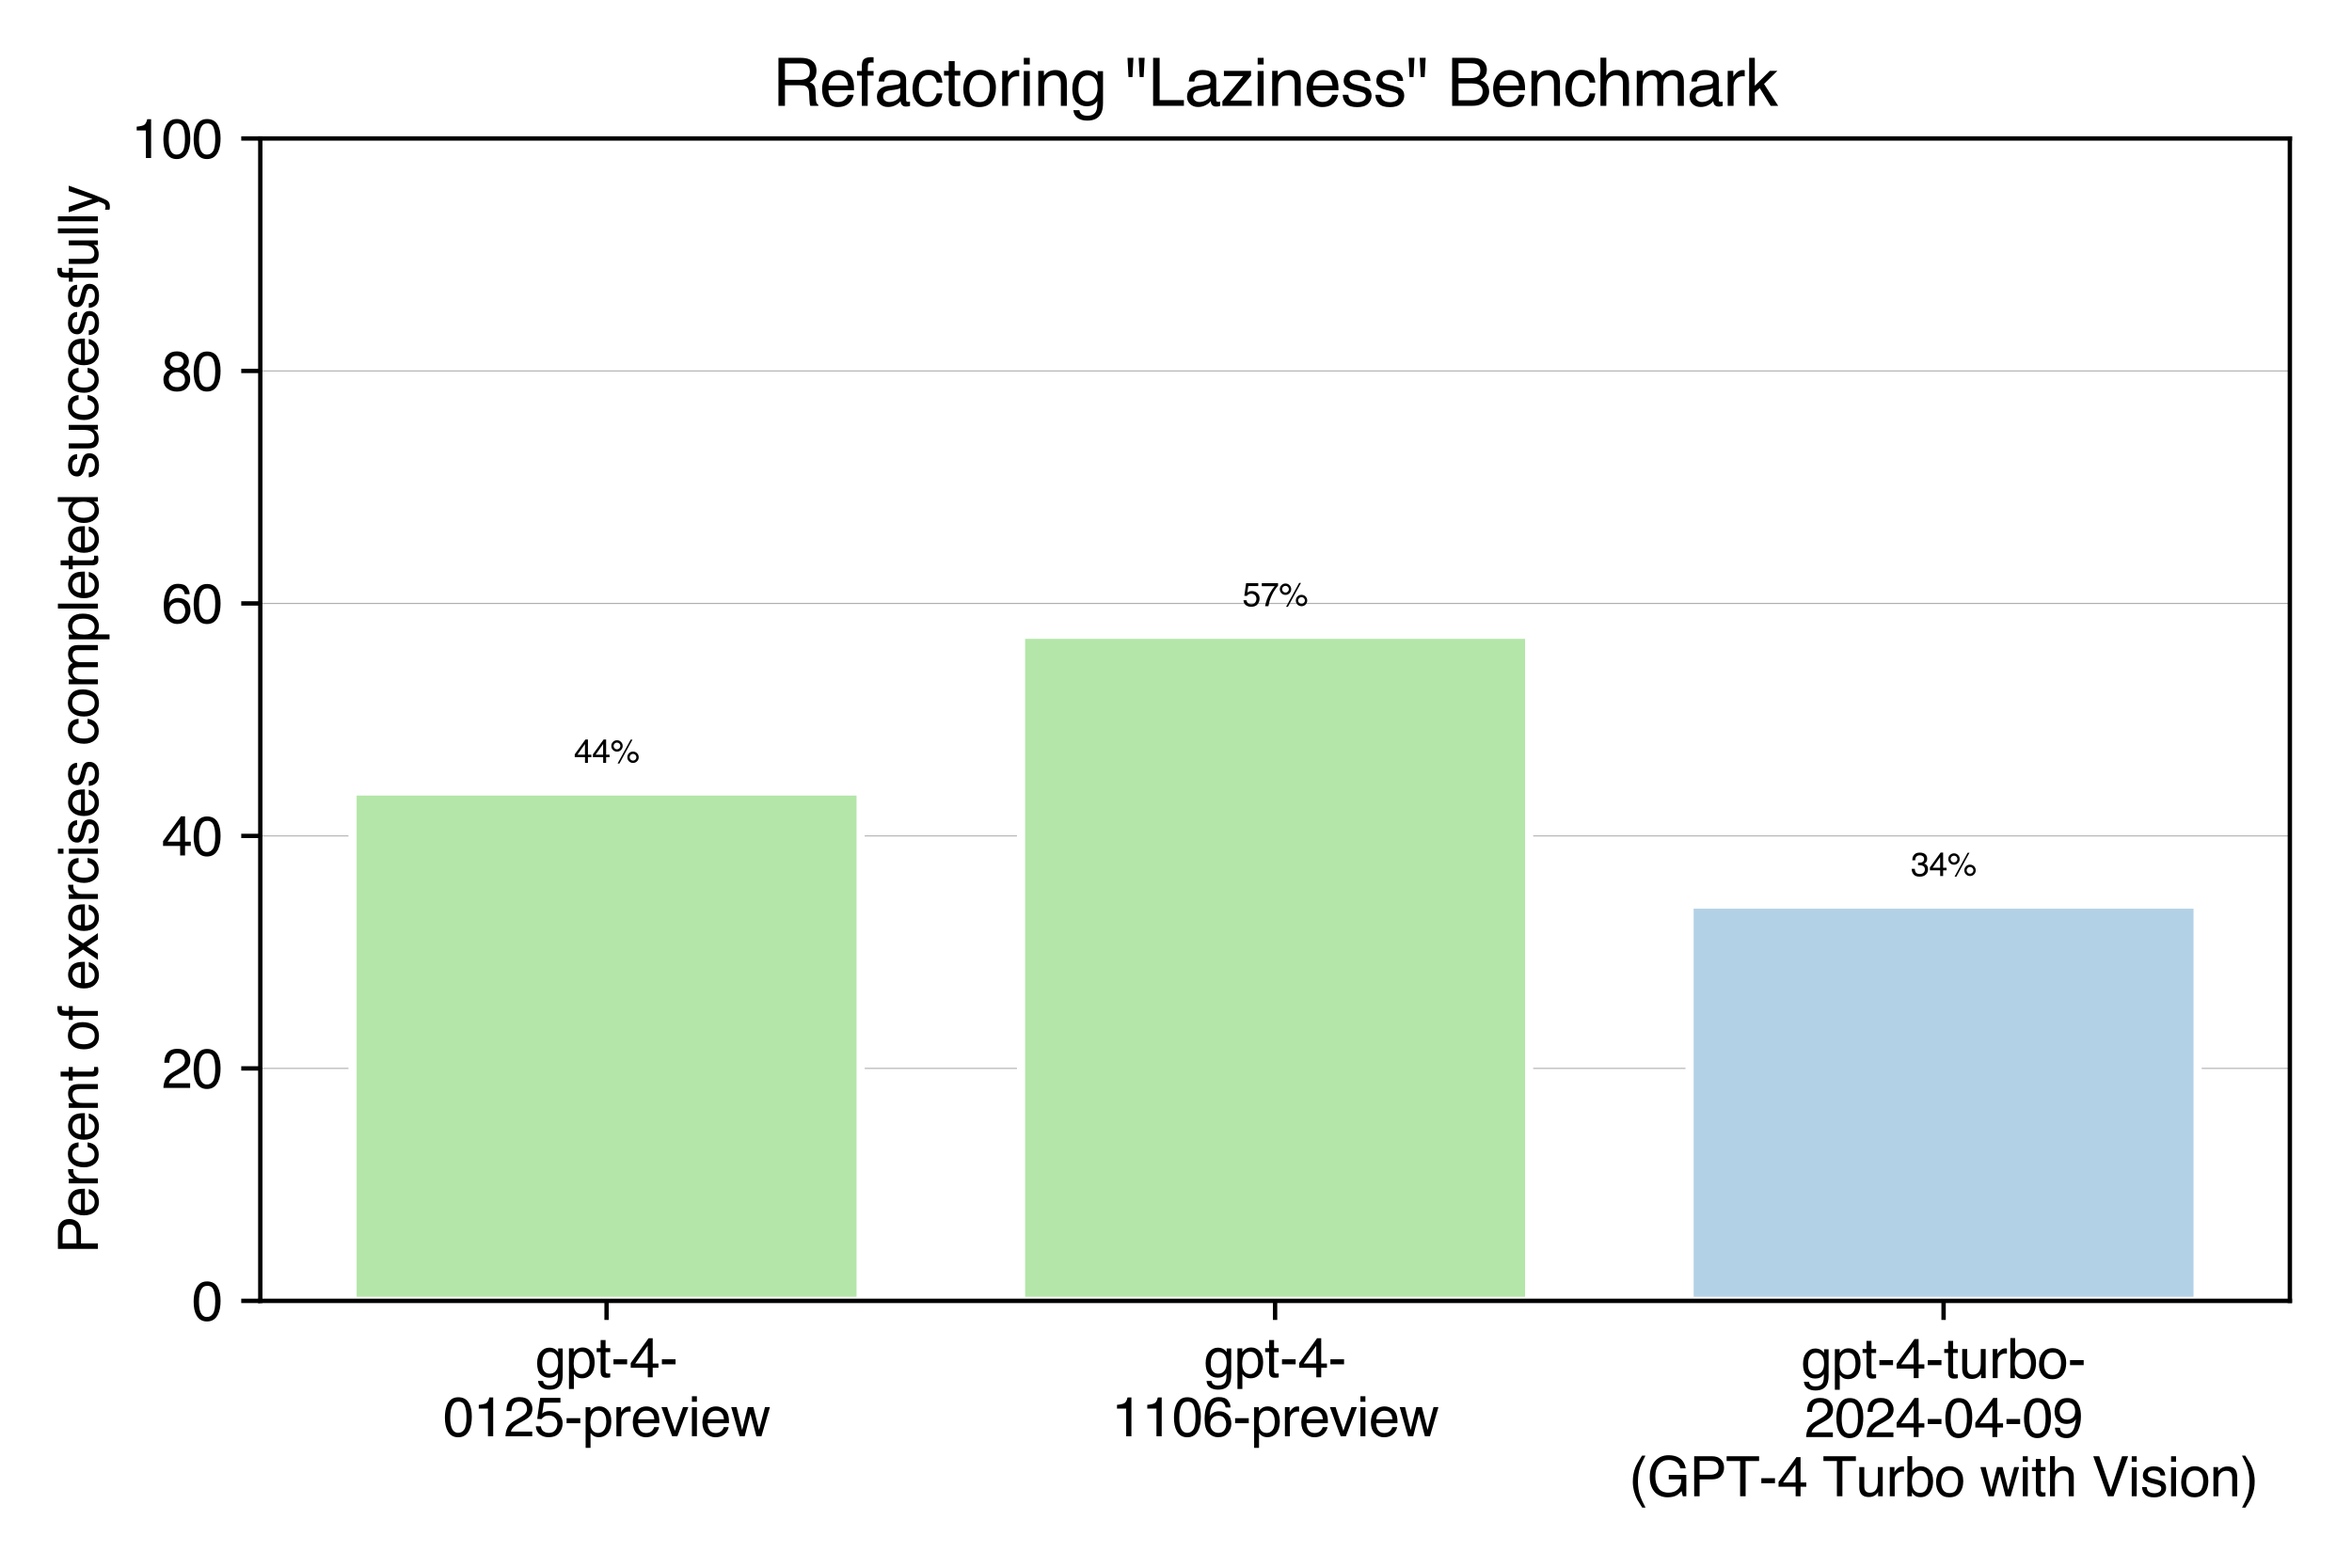 <?xml version="1.0" encoding="utf-8" standalone="no"?>
<!DOCTYPE svg PUBLIC "-//W3C//DTD SVG 1.1//EN"
  "http://www.w3.org/Graphics/SVG/1.1/DTD/svg11.dtd">
<svg xmlns:xlink="http://www.w3.org/1999/xlink" width="432pt" height="288pt" viewBox="0 0 432 288" xmlns="http://www.w3.org/2000/svg" version="1.1">
 <defs>
  <style type="text/css">*{stroke-linejoin: round; stroke-linecap: butt}</style>
 </defs>
 <g id="figure_1">
  <g id="patch_1">
   <path d="M 0 288 
L 432 288 
L 432 0 
L 0 0 
z
" style="fill: #ffffff"/>
  </g>
  <g id="axes_1">
   <g id="patch_2">
    <path d="M 47.81 238.983 
L 420.588 238.983 
L 420.588 25.44 
L 47.81 25.44 
z
" style="fill: #ffffff"/>
   </g>
   <g id="matplotlib.axis_1">
    <g id="xtick_1">
     <g id="line2d_1">
      <defs>
       <path id="mc9ebd893ee" d="M 0 0 
L 0 3.5 
" style="stroke: #000000; stroke-width: 0.8"/>
      </defs>
      <g>
       <use xlink:href="#mc9ebd893ee" x="111.413" y="238.983" style="stroke: #000000; stroke-width: 0.8"/>
      </g>
     </g>
     <g id="text_1">
      <!-- gpt-4- -->
      <g transform="translate(98.353 253.029) scale(0.1 -0.1)">
       <defs>
        <path id="Helvetica-67" d="M 1594 3406 
Q 1988 3406 2281 3213 
Q 2441 3103 2606 2894 
L 2606 3316 
L 3125 3316 
L 3125 272 
Q 3125 -366 2938 -734 
Q 2588 -1416 1616 -1416 
Q 1075 -1416 706 -1173 
Q 338 -931 294 -416 
L 866 -416 
Q 906 -641 1028 -763 
Q 1219 -950 1628 -950 
Q 2275 -950 2475 -494 
Q 2594 -225 2584 466 
Q 2416 209 2178 84 
Q 1941 -41 1550 -41 
Q 1006 -41 598 345 
Q 191 731 191 1622 
Q 191 2463 602 2934 
Q 1013 3406 1594 3406 
z
M 2606 1688 
Q 2606 2309 2350 2609 
Q 2094 2909 1697 2909 
Q 1103 2909 884 2353 
Q 769 2056 769 1575 
Q 769 1009 998 714 
Q 1228 419 1616 419 
Q 2222 419 2469 966 
Q 2606 1275 2606 1688 
z
M 1659 3428 
L 1659 3428 
z
" transform="scale(0.016)"/>
        <path id="Helvetica-70" d="M 1825 378 
Q 2219 378 2480 708 
Q 2741 1038 2741 1694 
Q 2741 2094 2625 2381 
Q 2406 2934 1825 2934 
Q 1241 2934 1025 2350 
Q 909 2038 909 1556 
Q 909 1169 1025 897 
Q 1244 378 1825 378 
z
M 369 3331 
L 916 3331 
L 916 2888 
Q 1084 3116 1284 3241 
Q 1569 3428 1953 3428 
Q 2522 3428 2919 2992 
Q 3316 2556 3316 1747 
Q 3316 653 2744 184 
Q 2381 -113 1900 -113 
Q 1522 -113 1266 53 
Q 1116 147 931 375 
L 931 -1334 
L 369 -1334 
L 369 3331 
z
" transform="scale(0.016)"/>
        <path id="Helvetica-74" d="M 525 4281 
L 1094 4281 
L 1094 3347 
L 1628 3347 
L 1628 2888 
L 1094 2888 
L 1094 703 
Q 1094 528 1213 469 
Q 1278 434 1431 434 
Q 1472 434 1519 436 
Q 1566 438 1628 444 
L 1628 0 
Q 1531 -28 1426 -40 
Q 1322 -53 1200 -53 
Q 806 -53 665 148 
Q 525 350 525 672 
L 525 2888 
L 72 2888 
L 72 3347 
L 525 3347 
L 525 4281 
z
" transform="scale(0.016)"/>
        <path id="Helvetica-2d" d="M 266 2072 
L 1834 2072 
L 1834 1494 
L 266 1494 
L 266 2072 
z
" transform="scale(0.016)"/>
        <path id="Helvetica-34" d="M 2116 1584 
L 2116 3613 
L 681 1584 
L 2116 1584 
z
M 2125 0 
L 2125 1094 
L 163 1094 
L 163 1644 
L 2213 4488 
L 2688 4488 
L 2688 1584 
L 3347 1584 
L 3347 1094 
L 2688 1094 
L 2688 0 
L 2125 0 
z
" transform="scale(0.016)"/>
       </defs>
       <use xlink:href="#Helvetica-67"/>
       <use xlink:href="#Helvetica-70" x="55.615"/>
       <use xlink:href="#Helvetica-74" x="111.23"/>
       <use xlink:href="#Helvetica-2d" x="139.014"/>
       <use xlink:href="#Helvetica-34" x="172.314"/>
       <use xlink:href="#Helvetica-2d" x="227.93"/>
      </g>
      <!-- 0125-preview -->
      <g transform="translate(81.398 263.849) scale(0.1 -0.1)">
       <defs>
        <path id="Helvetica-30" d="M 1731 4475 
Q 2600 4475 2988 3759 
Q 3288 3206 3288 2244 
Q 3288 1331 3016 734 
Q 2622 -122 1728 -122 
Q 922 -122 528 578 
Q 200 1163 200 2147 
Q 200 2909 397 3456 
Q 766 4475 1731 4475 
z
M 1725 391 
Q 2163 391 2422 778 
Q 2681 1166 2681 2222 
Q 2681 2984 2493 3476 
Q 2306 3969 1766 3969 
Q 1269 3969 1039 3501 
Q 809 3034 809 2125 
Q 809 1441 956 1025 
Q 1181 391 1725 391 
z
" transform="scale(0.016)"/>
        <path id="Helvetica-31" d="M 613 3169 
L 613 3600 
Q 1222 3659 1462 3798 
Q 1703 3938 1822 4456 
L 2266 4456 
L 2266 0 
L 1666 0 
L 1666 3169 
L 613 3169 
z
" transform="scale(0.016)"/>
        <path id="Helvetica-32" d="M 200 0 
Q 231 578 439 1006 
Q 647 1434 1250 1784 
L 1850 2131 
Q 2253 2366 2416 2531 
Q 2672 2791 2672 3125 
Q 2672 3516 2437 3745 
Q 2203 3975 1813 3975 
Q 1234 3975 1013 3538 
Q 894 3303 881 2888 
L 309 2888 
Q 319 3472 525 3841 
Q 891 4491 1816 4491 
Q 2584 4491 2939 4075 
Q 3294 3659 3294 3150 
Q 3294 2613 2916 2231 
Q 2697 2009 2131 1694 
L 1703 1456 
Q 1397 1288 1222 1134 
Q 909 863 828 531 
L 3272 531 
L 3272 0 
L 200 0 
z
" transform="scale(0.016)"/>
        <path id="Helvetica-35" d="M 791 1141 
Q 847 659 1238 475 
Q 1438 381 1700 381 
Q 2200 381 2440 700 
Q 2681 1019 2681 1406 
Q 2681 1875 2395 2131 
Q 2109 2388 1709 2388 
Q 1419 2388 1211 2275 
Q 1003 2163 856 1963 
L 369 1991 
L 709 4400 
L 3034 4400 
L 3034 3856 
L 1131 3856 
L 941 2613 
Q 1097 2731 1238 2791 
Q 1488 2894 1816 2894 
Q 2431 2894 2859 2497 
Q 3288 2100 3288 1491 
Q 3288 856 2895 371 
Q 2503 -113 1644 -113 
Q 1097 -113 676 195 
Q 256 503 206 1141 
L 791 1141 
z
" transform="scale(0.016)"/>
        <path id="Helvetica-72" d="M 428 3347 
L 963 3347 
L 963 2769 
Q 1028 2938 1284 3180 
Q 1541 3422 1875 3422 
Q 1891 3422 1928 3419 
Q 1966 3416 2056 3406 
L 2056 2813 
Q 2006 2822 1964 2825 
Q 1922 2828 1872 2828 
Q 1447 2828 1219 2554 
Q 991 2281 991 1925 
L 991 0 
L 428 0 
L 428 3347 
z
" transform="scale(0.016)"/>
        <path id="Helvetica-65" d="M 1806 3422 
Q 2163 3422 2497 3255 
Q 2831 3088 3006 2822 
Q 3175 2569 3231 2231 
Q 3281 2000 3281 1494 
L 828 1494 
Q 844 984 1069 676 
Q 1294 369 1766 369 
Q 2206 369 2469 659 
Q 2619 828 2681 1050 
L 3234 1050 
Q 3213 866 3089 639 
Q 2966 413 2813 269 
Q 2556 19 2178 -69 
Q 1975 -119 1719 -119 
Q 1094 -119 659 336 
Q 225 791 225 1609 
Q 225 2416 662 2919 
Q 1100 3422 1806 3422 
z
M 2703 1941 
Q 2669 2306 2544 2525 
Q 2313 2931 1772 2931 
Q 1384 2931 1121 2651 
Q 859 2372 844 1941 
L 2703 1941 
z
M 1753 3428 
L 1753 3428 
z
" transform="scale(0.016)"/>
        <path id="Helvetica-76" d="M 688 3347 
L 1581 622 
L 2516 3347 
L 3131 3347 
L 1869 0 
L 1269 0 
L 34 3347 
L 688 3347 
z
" transform="scale(0.016)"/>
        <path id="Helvetica-69" d="M 413 3331 
L 984 3331 
L 984 0 
L 413 0 
L 413 3331 
z
M 413 4591 
L 984 4591 
L 984 3953 
L 413 3953 
L 413 4591 
z
" transform="scale(0.016)"/>
        <path id="Helvetica-77" d="M 672 3347 
L 1316 709 
L 1969 3347 
L 2600 3347 
L 3256 725 
L 3941 3347 
L 4503 3347 
L 3531 0 
L 2947 0 
L 2266 2591 
L 1606 0 
L 1022 0 
L 56 3347 
L 672 3347 
z
" transform="scale(0.016)"/>
       </defs>
       <use xlink:href="#Helvetica-30"/>
       <use xlink:href="#Helvetica-31" x="55.615"/>
       <use xlink:href="#Helvetica-32" x="111.23"/>
       <use xlink:href="#Helvetica-35" x="166.846"/>
       <use xlink:href="#Helvetica-2d" x="222.461"/>
       <use xlink:href="#Helvetica-70" x="255.762"/>
       <use xlink:href="#Helvetica-72" x="311.377"/>
       <use xlink:href="#Helvetica-65" x="344.678"/>
       <use xlink:href="#Helvetica-76" x="400.293"/>
       <use xlink:href="#Helvetica-69" x="450.293"/>
       <use xlink:href="#Helvetica-65" x="472.51"/>
       <use xlink:href="#Helvetica-77" x="528.125"/>
      </g>
     </g>
    </g>
    <g id="xtick_2">
     <g id="line2d_2">
      <g>
       <use xlink:href="#mc9ebd893ee" x="234.199" y="238.983" style="stroke: #000000; stroke-width: 0.8"/>
      </g>
     </g>
     <g id="text_2">
      <!-- gpt-4- -->
      <g transform="translate(221.139 253.029) scale(0.1 -0.1)">
       <use xlink:href="#Helvetica-67"/>
       <use xlink:href="#Helvetica-70" x="55.615"/>
       <use xlink:href="#Helvetica-74" x="111.23"/>
       <use xlink:href="#Helvetica-2d" x="139.014"/>
       <use xlink:href="#Helvetica-34" x="172.314"/>
       <use xlink:href="#Helvetica-2d" x="227.93"/>
      </g>
      <!-- 1106-preview -->
      <g transform="translate(204.184 263.849) scale(0.1 -0.1)">
       <defs>
        <path id="Helvetica-36" d="M 1872 4494 
Q 2622 4494 2917 4105 
Q 3213 3716 3213 3303 
L 2656 3303 
Q 2606 3569 2497 3719 
Q 2294 4000 1881 4000 
Q 1409 4000 1131 3564 
Q 853 3128 822 2316 
Q 1016 2600 1309 2741 
Q 1578 2866 1909 2866 
Q 2472 2866 2890 2506 
Q 3309 2147 3309 1434 
Q 3309 825 2912 354 
Q 2516 -116 1781 -116 
Q 1153 -116 697 361 
Q 241 838 241 1966 
Q 241 2800 444 3381 
Q 834 4494 1872 4494 
z
M 1831 384 
Q 2275 384 2495 682 
Q 2716 981 2716 1388 
Q 2716 1731 2519 2042 
Q 2322 2353 1803 2353 
Q 1441 2353 1167 2112 
Q 894 1872 894 1388 
Q 894 963 1142 673 
Q 1391 384 1831 384 
z
" transform="scale(0.016)"/>
       </defs>
       <use xlink:href="#Helvetica-31"/>
       <use xlink:href="#Helvetica-31" x="55.615"/>
       <use xlink:href="#Helvetica-30" x="111.23"/>
       <use xlink:href="#Helvetica-36" x="166.846"/>
       <use xlink:href="#Helvetica-2d" x="222.461"/>
       <use xlink:href="#Helvetica-70" x="255.762"/>
       <use xlink:href="#Helvetica-72" x="311.377"/>
       <use xlink:href="#Helvetica-65" x="344.678"/>
       <use xlink:href="#Helvetica-76" x="400.293"/>
       <use xlink:href="#Helvetica-69" x="450.293"/>
       <use xlink:href="#Helvetica-65" x="472.51"/>
       <use xlink:href="#Helvetica-77" x="528.125"/>
      </g>
     </g>
    </g>
    <g id="xtick_3">
     <g id="line2d_3">
      <g>
       <use xlink:href="#mc9ebd893ee" x="356.985" y="238.983" style="stroke: #000000; stroke-width: 0.8"/>
      </g>
     </g>
     <g id="text_3">
      <!-- gpt-4-turbo- -->
      <g transform="translate(330.865 253.18) scale(0.1 -0.1)">
       <defs>
        <path id="Helvetica-75" d="M 975 3347 
L 975 1125 
Q 975 869 1056 706 
Q 1206 406 1616 406 
Q 2203 406 2416 931 
Q 2531 1213 2531 1703 
L 2531 3347 
L 3094 3347 
L 3094 0 
L 2563 0 
L 2569 494 
Q 2459 303 2297 172 
Q 1975 -91 1516 -91 
Q 800 -91 541 388 
Q 400 644 400 1072 
L 400 3347 
L 975 3347 
z
M 1747 3428 
L 1747 3428 
z
" transform="scale(0.016)"/>
        <path id="Helvetica-62" d="M 369 4606 
L 916 4606 
L 916 2941 
Q 1100 3181 1356 3307 
Q 1613 3434 1913 3434 
Q 2538 3434 2927 3004 
Q 3316 2575 3316 1738 
Q 3316 944 2931 419 
Q 2547 -106 1866 -106 
Q 1484 -106 1222 78 
Q 1066 188 888 428 
L 888 0 
L 369 0 
L 369 4606 
z
M 1831 391 
Q 2288 391 2514 753 
Q 2741 1116 2741 1709 
Q 2741 2238 2514 2584 
Q 2288 2931 1847 2931 
Q 1463 2931 1173 2647 
Q 884 2363 884 1709 
Q 884 1238 1003 944 
Q 1225 391 1831 391 
z
" transform="scale(0.016)"/>
        <path id="Helvetica-6f" d="M 1741 363 
Q 2300 363 2508 786 
Q 2716 1209 2716 1728 
Q 2716 2197 2566 2491 
Q 2328 2953 1747 2953 
Q 1231 2953 997 2559 
Q 763 2166 763 1609 
Q 763 1075 997 719 
Q 1231 363 1741 363 
z
M 1763 3444 
Q 2409 3444 2856 3012 
Q 3303 2581 3303 1744 
Q 3303 934 2909 406 
Q 2516 -122 1688 -122 
Q 997 -122 590 345 
Q 184 813 184 1600 
Q 184 2444 612 2944 
Q 1041 3444 1763 3444 
z
M 1744 3428 
L 1744 3428 
z
" transform="scale(0.016)"/>
       </defs>
       <use xlink:href="#Helvetica-67"/>
       <use xlink:href="#Helvetica-70" x="55.615"/>
       <use xlink:href="#Helvetica-74" x="111.23"/>
       <use xlink:href="#Helvetica-2d" x="139.014"/>
       <use xlink:href="#Helvetica-34" x="172.314"/>
       <use xlink:href="#Helvetica-2d" x="227.93"/>
       <use xlink:href="#Helvetica-74" x="261.23"/>
       <use xlink:href="#Helvetica-75" x="289.014"/>
       <use xlink:href="#Helvetica-72" x="344.629"/>
       <use xlink:href="#Helvetica-62" x="377.93"/>
       <use xlink:href="#Helvetica-6f" x="433.545"/>
       <use xlink:href="#Helvetica-2d" x="489.16"/>
      </g>
      <!-- 2024-04-09 -->
      <g transform="translate(331.412 264.001) scale(0.1 -0.1)">
       <defs>
        <path id="Helvetica-39" d="M 850 1081 
Q 875 616 1209 438 
Q 1381 344 1597 344 
Q 2000 344 2284 680 
Q 2569 1016 2688 2044 
Q 2500 1747 2223 1626 
Q 1947 1506 1628 1506 
Q 981 1506 604 1909 
Q 228 2313 228 2947 
Q 228 3556 600 4018 
Q 972 4481 1697 4481 
Q 2675 4481 3047 3600 
Q 3253 3116 3253 2388 
Q 3253 1566 3006 931 
Q 2597 -125 1619 -125 
Q 963 -125 622 219 
Q 281 563 281 1081 
L 850 1081 
z
M 1703 2000 
Q 2038 2000 2314 2220 
Q 2591 2441 2591 2991 
Q 2591 3484 2342 3726 
Q 2094 3969 1709 3969 
Q 1297 3969 1055 3692 
Q 813 3416 813 2953 
Q 813 2516 1025 2258 
Q 1238 2000 1703 2000 
z
" transform="scale(0.016)"/>
       </defs>
       <use xlink:href="#Helvetica-32"/>
       <use xlink:href="#Helvetica-30" x="55.615"/>
       <use xlink:href="#Helvetica-32" x="111.23"/>
       <use xlink:href="#Helvetica-34" x="166.846"/>
       <use xlink:href="#Helvetica-2d" x="222.461"/>
       <use xlink:href="#Helvetica-30" x="255.762"/>
       <use xlink:href="#Helvetica-34" x="311.377"/>
       <use xlink:href="#Helvetica-2d" x="366.992"/>
       <use xlink:href="#Helvetica-30" x="400.293"/>
       <use xlink:href="#Helvetica-39" x="455.908"/>
      </g>
      <!-- (GPT-4 Turbo with Vision) -->
      <g transform="translate(299.195 274.875) scale(0.1 -0.1)">
       <defs>
        <path id="Helvetica-28" d="M 1894 4666 
Q 1403 3713 1256 3263 
Q 1034 2578 1034 1681 
Q 1034 775 1288 25 
Q 1444 -438 1903 -1306 
L 1525 -1306 
Q 1069 -594 959 -397 
Q 850 -200 722 138 
Q 547 600 478 1125 
Q 444 1397 444 1644 
Q 444 2569 734 3291 
Q 919 3750 1503 4666 
L 1894 4666 
z
" transform="scale(0.016)"/>
        <path id="Helvetica-47" d="M 2472 4709 
Q 3119 4709 3591 4459 
Q 4275 4100 4428 3200 
L 3813 3200 
Q 3700 3703 3347 3933 
Q 2994 4163 2456 4163 
Q 1819 4163 1383 3684 
Q 947 3206 947 2259 
Q 947 1441 1306 927 
Q 1666 413 2478 413 
Q 3100 413 3508 773 
Q 3916 1134 3925 1941 
L 2488 1941 
L 2488 2456 
L 4503 2456 
L 4503 0 
L 4103 0 
L 3953 591 
Q 3638 244 3394 109 
Q 2984 -122 2353 -122 
Q 1538 -122 950 406 
Q 309 1069 309 2225 
Q 309 3378 934 4059 
Q 1528 4709 2472 4709 
z
M 2369 4716 
L 2369 4716 
z
" transform="scale(0.016)"/>
        <path id="Helvetica-50" d="M 547 4591 
L 2613 4591 
Q 3225 4591 3600 4245 
Q 3975 3900 3975 3275 
Q 3975 2738 3640 2339 
Q 3306 1941 2613 1941 
L 1169 1941 
L 1169 0 
L 547 0 
L 547 4591 
z
M 3347 3272 
Q 3347 3778 2972 3959 
Q 2766 4056 2406 4056 
L 1169 4056 
L 1169 2466 
L 2406 2466 
Q 2825 2466 3086 2644 
Q 3347 2822 3347 3272 
z
" transform="scale(0.016)"/>
        <path id="Helvetica-54" d="M 3828 4591 
L 3828 4044 
L 2281 4044 
L 2281 0 
L 1650 0 
L 1650 4044 
L 103 4044 
L 103 4591 
L 3828 4591 
z
" transform="scale(0.016)"/>
        <path id="Helvetica-20" transform="scale(0.016)"/>
        <path id="Helvetica-68" d="M 413 4606 
L 975 4606 
L 975 2894 
Q 1175 3147 1334 3250 
Q 1606 3428 2013 3428 
Q 2741 3428 3000 2919 
Q 3141 2641 3141 2147 
L 3141 0 
L 2563 0 
L 2563 2109 
Q 2563 2478 2469 2650 
Q 2316 2925 1894 2925 
Q 1544 2925 1259 2684 
Q 975 2444 975 1775 
L 975 0 
L 413 0 
L 413 4606 
z
" transform="scale(0.016)"/>
        <path id="Helvetica-56" d="M 850 4591 
L 2169 681 
L 3472 4591 
L 4169 4591 
L 2494 0 
L 1834 0 
L 163 4591 
L 850 4591 
z
" transform="scale(0.016)"/>
        <path id="Helvetica-73" d="M 747 1050 
Q 772 769 888 619 
Q 1100 347 1625 347 
Q 1938 347 2175 483 
Q 2413 619 2413 903 
Q 2413 1119 2222 1231 
Q 2100 1300 1741 1391 
L 1294 1503 
Q 866 1609 663 1741 
Q 300 1969 300 2372 
Q 300 2847 642 3140 
Q 984 3434 1563 3434 
Q 2319 3434 2653 2991 
Q 2863 2709 2856 2384 
L 2325 2384 
Q 2309 2575 2191 2731 
Q 1997 2953 1519 2953 
Q 1200 2953 1036 2831 
Q 872 2709 872 2509 
Q 872 2291 1088 2159 
Q 1213 2081 1456 2022 
L 1828 1931 
Q 2434 1784 2641 1647 
Q 2969 1431 2969 969 
Q 2969 522 2630 197 
Q 2291 -128 1597 -128 
Q 850 -128 539 211 
Q 228 550 206 1050 
L 747 1050 
z
M 1578 3428 
L 1578 3428 
z
" transform="scale(0.016)"/>
        <path id="Helvetica-6e" d="M 413 3347 
L 947 3347 
L 947 2872 
Q 1184 3166 1450 3294 
Q 1716 3422 2041 3422 
Q 2753 3422 3003 2925 
Q 3141 2653 3141 2147 
L 3141 0 
L 2569 0 
L 2569 2109 
Q 2569 2416 2478 2603 
Q 2328 2916 1934 2916 
Q 1734 2916 1606 2875 
Q 1375 2806 1200 2600 
Q 1059 2434 1017 2257 
Q 975 2081 975 1753 
L 975 0 
L 413 0 
L 413 3347 
z
M 1734 3428 
L 1734 3428 
z
" transform="scale(0.016)"/>
        <path id="Helvetica-29" d="M 222 -1306 
Q 719 -338 863 106 
Q 1081 778 1081 1681 
Q 1081 2584 828 3334 
Q 672 3797 213 4666 
L 591 4666 
Q 1072 3897 1173 3717 
Q 1275 3538 1394 3222 
Q 1544 2831 1608 2450 
Q 1672 2069 1672 1716 
Q 1672 791 1378 66 
Q 1194 -400 613 -1306 
L 222 -1306 
z
" transform="scale(0.016)"/>
       </defs>
       <use xlink:href="#Helvetica-28"/>
       <use xlink:href="#Helvetica-47" x="33.301"/>
       <use xlink:href="#Helvetica-50" x="111.084"/>
       <use xlink:href="#Helvetica-54" x="177.783"/>
       <use xlink:href="#Helvetica-2d" x="238.867"/>
       <use xlink:href="#Helvetica-34" x="272.168"/>
       <use xlink:href="#Helvetica-20" x="327.783"/>
       <use xlink:href="#Helvetica-54" x="355.566"/>
       <use xlink:href="#Helvetica-75" x="416.65"/>
       <use xlink:href="#Helvetica-72" x="472.266"/>
       <use xlink:href="#Helvetica-62" x="505.566"/>
       <use xlink:href="#Helvetica-6f" x="561.182"/>
       <use xlink:href="#Helvetica-20" x="616.797"/>
       <use xlink:href="#Helvetica-77" x="644.58"/>
       <use xlink:href="#Helvetica-69" x="716.797"/>
       <use xlink:href="#Helvetica-74" x="739.014"/>
       <use xlink:href="#Helvetica-68" x="766.797"/>
       <use xlink:href="#Helvetica-20" x="822.412"/>
       <use xlink:href="#Helvetica-56" x="850.195"/>
       <use xlink:href="#Helvetica-69" x="916.895"/>
       <use xlink:href="#Helvetica-73" x="939.111"/>
       <use xlink:href="#Helvetica-69" x="989.111"/>
       <use xlink:href="#Helvetica-6f" x="1011.328"/>
       <use xlink:href="#Helvetica-6e" x="1066.943"/>
       <use xlink:href="#Helvetica-29" x="1122.559"/>
      </g>
     </g>
    </g>
   </g>
   <g id="matplotlib.axis_2">
    <g id="ytick_1">
     <g id="line2d_4">
      <path d="M 47.81 238.983 
L 420.588 238.983 
" clip-path="url(#pc0157e5154)" style="fill: none; stroke: #b0b0b0; stroke-width: 0.2; stroke-linecap: square"/>
     </g>
     <g id="line2d_5">
      <defs>
       <path id="m62fceb600b" d="M 0 0 
L -3.5 0 
" style="stroke: #000000; stroke-width: 0.8"/>
      </defs>
      <g>
       <use xlink:href="#m62fceb600b" x="47.81" y="238.983" style="stroke: #000000; stroke-width: 0.8"/>
      </g>
     </g>
     <g id="text_4">
      <!-- 0 -->
      <g transform="translate(35.249 242.57) scale(0.1 -0.1)">
       <use xlink:href="#Helvetica-30"/>
      </g>
     </g>
    </g>
    <g id="ytick_2">
     <g id="line2d_6">
      <path d="M 47.81 196.275 
L 420.588 196.275 
" clip-path="url(#pc0157e5154)" style="fill: none; stroke: #b0b0b0; stroke-width: 0.2; stroke-linecap: square"/>
     </g>
     <g id="line2d_7">
      <g>
       <use xlink:href="#m62fceb600b" x="47.81" y="196.275" style="stroke: #000000; stroke-width: 0.8"/>
      </g>
     </g>
     <g id="text_5">
      <!-- 20 -->
      <g transform="translate(29.688 199.862) scale(0.1 -0.1)">
       <use xlink:href="#Helvetica-32"/>
       <use xlink:href="#Helvetica-30" x="55.615"/>
      </g>
     </g>
    </g>
    <g id="ytick_3">
     <g id="line2d_8">
      <path d="M 47.81 153.566 
L 420.588 153.566 
" clip-path="url(#pc0157e5154)" style="fill: none; stroke: #b0b0b0; stroke-width: 0.2; stroke-linecap: square"/>
     </g>
     <g id="line2d_9">
      <g>
       <use xlink:href="#m62fceb600b" x="47.81" y="153.566" style="stroke: #000000; stroke-width: 0.8"/>
      </g>
     </g>
     <g id="text_6">
      <!-- 40 -->
      <g transform="translate(29.688 157.153) scale(0.1 -0.1)">
       <use xlink:href="#Helvetica-34"/>
       <use xlink:href="#Helvetica-30" x="55.615"/>
      </g>
     </g>
    </g>
    <g id="ytick_4">
     <g id="line2d_10">
      <path d="M 47.81 110.857 
L 420.588 110.857 
" clip-path="url(#pc0157e5154)" style="fill: none; stroke: #b0b0b0; stroke-width: 0.2; stroke-linecap: square"/>
     </g>
     <g id="line2d_11">
      <g>
       <use xlink:href="#m62fceb600b" x="47.81" y="110.857" style="stroke: #000000; stroke-width: 0.8"/>
      </g>
     </g>
     <g id="text_7">
      <!-- 60 -->
      <g transform="translate(29.688 114.444) scale(0.1 -0.1)">
       <use xlink:href="#Helvetica-36"/>
       <use xlink:href="#Helvetica-30" x="55.615"/>
      </g>
     </g>
    </g>
    <g id="ytick_5">
     <g id="line2d_12">
      <path d="M 47.81 68.149 
L 420.588 68.149 
" clip-path="url(#pc0157e5154)" style="fill: none; stroke: #b0b0b0; stroke-width: 0.2; stroke-linecap: square"/>
     </g>
     <g id="line2d_13">
      <g>
       <use xlink:href="#m62fceb600b" x="47.81" y="68.149" style="stroke: #000000; stroke-width: 0.8"/>
      </g>
     </g>
     <g id="text_8">
      <!-- 80 -->
      <g transform="translate(29.688 71.735) scale(0.1 -0.1)">
       <defs>
        <path id="Helvetica-38" d="M 1741 2600 
Q 2113 2600 2322 2808 
Q 2531 3016 2531 3303 
Q 2531 3553 2331 3762 
Q 2131 3972 1722 3972 
Q 1316 3972 1134 3762 
Q 953 3553 953 3272 
Q 953 2956 1187 2778 
Q 1422 2600 1741 2600 
z
M 1775 384 
Q 2166 384 2423 595 
Q 2681 806 2681 1225 
Q 2681 1659 2415 1884 
Q 2150 2109 1734 2109 
Q 1331 2109 1076 1879 
Q 822 1650 822 1244 
Q 822 894 1055 639 
Q 1288 384 1775 384 
z
M 975 2384 
Q 741 2484 609 2619 
Q 363 2869 363 3269 
Q 363 3769 725 4128 
Q 1088 4488 1753 4488 
Q 2397 4488 2762 4148 
Q 3128 3809 3128 3356 
Q 3128 2938 2916 2678 
Q 2797 2531 2547 2391 
Q 2825 2263 2984 2097 
Q 3281 1784 3281 1284 
Q 3281 694 2884 283 
Q 2488 -128 1763 -128 
Q 1109 -128 657 226 
Q 206 581 206 1256 
Q 206 1653 400 1942 
Q 594 2231 975 2384 
z
" transform="scale(0.016)"/>
       </defs>
       <use xlink:href="#Helvetica-38"/>
       <use xlink:href="#Helvetica-30" x="55.615"/>
      </g>
     </g>
    </g>
    <g id="ytick_6">
     <g id="line2d_14">
      <path d="M 47.81 25.44 
L 420.588 25.44 
" clip-path="url(#pc0157e5154)" style="fill: none; stroke: #b0b0b0; stroke-width: 0.2; stroke-linecap: square"/>
     </g>
     <g id="line2d_15">
      <g>
       <use xlink:href="#m62fceb600b" x="47.81" y="25.44" style="stroke: #000000; stroke-width: 0.8"/>
      </g>
     </g>
     <g id="text_9">
      <!-- 100 -->
      <g transform="translate(24.127 29.027) scale(0.1 -0.1)">
       <use xlink:href="#Helvetica-31"/>
       <use xlink:href="#Helvetica-30" x="55.615"/>
       <use xlink:href="#Helvetica-30" x="111.23"/>
      </g>
     </g>
    </g>
    <g id="text_10">
     <!-- Percent of exercises completed successfully -->
     <g transform="translate(17.983 230.305) rotate(-90) scale(0.1 -0.1)">
      <defs>
       <path id="Helvetica-63" d="M 1703 3444 
Q 2269 3444 2623 3169 
Q 2978 2894 3050 2222 
L 2503 2222 
Q 2453 2531 2275 2736 
Q 2097 2941 1703 2941 
Q 1166 2941 934 2416 
Q 784 2075 784 1575 
Q 784 1072 996 728 
Q 1209 384 1666 384 
Q 2016 384 2220 598 
Q 2425 813 2503 1184 
L 3050 1184 
Q 2956 519 2581 211 
Q 2206 -97 1622 -97 
Q 966 -97 575 383 
Q 184 863 184 1581 
Q 184 2463 612 2953 
Q 1041 3444 1703 3444 
z
M 1616 3428 
L 1616 3428 
z
" transform="scale(0.016)"/>
       <path id="Helvetica-66" d="M 553 3856 
Q 566 4206 675 4369 
Q 872 4656 1434 4656 
Q 1488 4656 1544 4653 
Q 1600 4650 1672 4644 
L 1672 4131 
Q 1584 4138 1545 4139 
Q 1506 4141 1472 4141 
Q 1216 4141 1166 4008 
Q 1116 3875 1116 3331 
L 1672 3331 
L 1672 2888 
L 1109 2888 
L 1109 0 
L 553 0 
L 553 2888 
L 88 2888 
L 88 3331 
L 553 3331 
L 553 3856 
z
" transform="scale(0.016)"/>
       <path id="Helvetica-78" d="M 94 3347 
L 822 3347 
L 1591 2169 
L 2369 3347 
L 3053 3331 
L 1925 1716 
L 3103 0 
L 2384 0 
L 1553 1256 
L 747 0 
L 34 0 
L 1213 1716 
L 94 3347 
z
" transform="scale(0.016)"/>
       <path id="Helvetica-6d" d="M 413 3347 
L 969 3347 
L 969 2872 
Q 1169 3119 1331 3231 
Q 1609 3422 1963 3422 
Q 2363 3422 2606 3225 
Q 2744 3113 2856 2894 
Q 3044 3163 3297 3292 
Q 3550 3422 3866 3422 
Q 4541 3422 4784 2934 
Q 4916 2672 4916 2228 
L 4916 0 
L 4331 0 
L 4331 2325 
Q 4331 2659 4164 2784 
Q 3997 2909 3756 2909 
Q 3425 2909 3186 2687 
Q 2947 2466 2947 1947 
L 2947 0 
L 2375 0 
L 2375 2184 
Q 2375 2525 2294 2681 
Q 2166 2916 1816 2916 
Q 1497 2916 1236 2669 
Q 975 2422 975 1775 
L 975 0 
L 413 0 
L 413 3347 
z
" transform="scale(0.016)"/>
       <path id="Helvetica-6c" d="M 428 4591 
L 991 4591 
L 991 0 
L 428 0 
L 428 4591 
z
" transform="scale(0.016)"/>
       <path id="Helvetica-64" d="M 769 1634 
Q 769 1097 997 734 
Q 1225 372 1728 372 
Q 2119 372 2370 708 
Q 2622 1044 2622 1672 
Q 2622 2306 2362 2611 
Q 2103 2916 1722 2916 
Q 1297 2916 1033 2591 
Q 769 2266 769 1634 
z
M 1616 3406 
Q 2000 3406 2259 3244 
Q 2409 3150 2600 2916 
L 2600 4606 
L 3141 4606 
L 3141 0 
L 2634 0 
L 2634 466 
Q 2438 156 2169 18 
Q 1900 -119 1553 -119 
Q 994 -119 584 351 
Q 175 822 175 1603 
Q 175 2334 548 2870 
Q 922 3406 1616 3406 
z
" transform="scale(0.016)"/>
       <path id="Helvetica-79" d="M 2503 3347 
L 3125 3347 
Q 3006 3025 2597 1878 
Q 2291 1016 2084 472 
Q 1597 -809 1397 -1090 
Q 1197 -1372 709 -1372 
Q 591 -1372 527 -1362 
Q 463 -1353 369 -1328 
L 369 -816 
Q 516 -856 581 -865 
Q 647 -875 697 -875 
Q 853 -875 926 -823 
Q 1000 -772 1050 -697 
Q 1066 -672 1162 -440 
Q 1259 -209 1303 -97 
L 66 3347 
L 703 3347 
L 1600 622 
L 2503 3347 
z
M 1597 3428 
L 1597 3428 
z
" transform="scale(0.016)"/>
      </defs>
      <use xlink:href="#Helvetica-50"/>
      <use xlink:href="#Helvetica-65" x="66.699"/>
      <use xlink:href="#Helvetica-72" x="122.314"/>
      <use xlink:href="#Helvetica-63" x="155.615"/>
      <use xlink:href="#Helvetica-65" x="205.615"/>
      <use xlink:href="#Helvetica-6e" x="261.23"/>
      <use xlink:href="#Helvetica-74" x="316.846"/>
      <use xlink:href="#Helvetica-20" x="344.629"/>
      <use xlink:href="#Helvetica-6f" x="372.412"/>
      <use xlink:href="#Helvetica-66" x="428.027"/>
      <use xlink:href="#Helvetica-20" x="455.811"/>
      <use xlink:href="#Helvetica-65" x="483.594"/>
      <use xlink:href="#Helvetica-78" x="539.209"/>
      <use xlink:href="#Helvetica-65" x="589.209"/>
      <use xlink:href="#Helvetica-72" x="644.824"/>
      <use xlink:href="#Helvetica-63" x="678.125"/>
      <use xlink:href="#Helvetica-69" x="728.125"/>
      <use xlink:href="#Helvetica-73" x="750.342"/>
      <use xlink:href="#Helvetica-65" x="800.342"/>
      <use xlink:href="#Helvetica-73" x="855.957"/>
      <use xlink:href="#Helvetica-20" x="905.957"/>
      <use xlink:href="#Helvetica-63" x="933.74"/>
      <use xlink:href="#Helvetica-6f" x="983.74"/>
      <use xlink:href="#Helvetica-6d" x="1039.355"/>
      <use xlink:href="#Helvetica-70" x="1122.656"/>
      <use xlink:href="#Helvetica-6c" x="1178.271"/>
      <use xlink:href="#Helvetica-65" x="1200.488"/>
      <use xlink:href="#Helvetica-74" x="1256.104"/>
      <use xlink:href="#Helvetica-65" x="1283.887"/>
      <use xlink:href="#Helvetica-64" x="1339.502"/>
      <use xlink:href="#Helvetica-20" x="1395.117"/>
      <use xlink:href="#Helvetica-73" x="1422.9"/>
      <use xlink:href="#Helvetica-75" x="1472.9"/>
      <use xlink:href="#Helvetica-63" x="1528.516"/>
      <use xlink:href="#Helvetica-63" x="1578.516"/>
      <use xlink:href="#Helvetica-65" x="1628.516"/>
      <use xlink:href="#Helvetica-73" x="1684.131"/>
      <use xlink:href="#Helvetica-73" x="1734.131"/>
      <use xlink:href="#Helvetica-66" x="1784.131"/>
      <use xlink:href="#Helvetica-75" x="1811.914"/>
      <use xlink:href="#Helvetica-6c" x="1867.529"/>
      <use xlink:href="#Helvetica-6c" x="1889.746"/>
      <use xlink:href="#Helvetica-79" x="1911.963"/>
     </g>
    </g>
   </g>
   <g id="patch_3">
    <path d="M 64.754 238.983 
L 158.072 238.983 
L 158.072 145.408 
L 64.754 145.408 
z
" clip-path="url(#pc0157e5154)" style="fill: #b3e6a8; stroke: #ffffff; stroke-width: 1.5; stroke-linejoin: miter"/>
   </g>
   <g id="patch_4">
    <path d="M 187.54 238.983 
L 280.858 238.983 
L 280.858 116.616 
L 187.54 116.616 
z
" clip-path="url(#pc0157e5154)" style="fill: #b3e6a8; stroke: #ffffff; stroke-width: 1.5; stroke-linejoin: miter"/>
   </g>
   <g id="patch_5">
    <path d="M 310.326 238.983 
L 403.644 238.983 
L 403.644 166.185 
L 310.326 166.185 
z
" clip-path="url(#pc0157e5154)" style="fill: #b3d1e6; stroke: #ffffff; stroke-width: 1.5; stroke-linejoin: miter"/>
   </g>
   <g id="patch_6">
    <path d="M 47.81 238.983 
L 47.81 25.44 
" style="fill: none; stroke: #000000; stroke-width: 0.8; stroke-linejoin: miter; stroke-linecap: square"/>
   </g>
   <g id="patch_7">
    <path d="M 420.588 238.983 
L 420.588 25.44 
" style="fill: none; stroke: #000000; stroke-width: 0.8; stroke-linejoin: miter; stroke-linecap: square"/>
   </g>
   <g id="patch_8">
    <path d="M 47.81 238.983 
L 420.588 238.983 
" style="fill: none; stroke: #000000; stroke-width: 0.8; stroke-linejoin: miter; stroke-linecap: square"/>
   </g>
   <g id="patch_9">
    <path d="M 47.81 25.44 
L 420.588 25.44 
" style="fill: none; stroke: #000000; stroke-width: 0.8; stroke-linejoin: miter; stroke-linecap: square"/>
   </g>
   <g id="text_11">
    <!-- 44% -->
    <g transform="translate(105.409 140.158) scale(0.06 -0.06)">
     <defs>
      <path id="Helvetica-25" d="M 4363 2175 
Q 4813 2175 5131 1856 
Q 5450 1538 5450 1088 
Q 5450 638 5131 319 
Q 4813 0 4363 0 
Q 3909 0 3590 319 
Q 3272 638 3272 1088 
Q 3272 1538 3590 1856 
Q 3909 2175 4363 2175 
z
M 3909 4456 
L 4256 4456 
L 1753 -119 
L 1406 -119 
L 3909 4456 
z
M 1294 2606 
Q 1563 2606 1752 2795 
Q 1941 2984 1941 3250 
Q 1941 3516 1752 3705 
Q 1563 3894 1294 3894 
Q 1028 3894 839 3706 
Q 650 3519 650 3250 
Q 650 2984 839 2795 
Q 1028 2606 1294 2606 
z
M 1294 4341 
Q 1747 4341 2065 4020 
Q 2384 3700 2384 3250 
Q 2384 2800 2065 2481 
Q 1747 2163 1294 2163 
Q 844 2163 525 2481 
Q 206 2800 206 3250 
Q 206 3700 525 4020 
Q 844 4341 1294 4341 
z
M 4363 444 
Q 4628 444 4817 633 
Q 5006 822 5006 1088 
Q 5006 1353 4817 1542 
Q 4628 1731 4363 1731 
Q 4094 1731 3905 1542 
Q 3716 1353 3716 1088 
Q 3716 822 3905 633 
Q 4094 444 4363 444 
z
" transform="scale(0.016)"/>
     </defs>
     <use xlink:href="#Helvetica-34"/>
     <use xlink:href="#Helvetica-34" x="55.615"/>
     <use xlink:href="#Helvetica-25" x="111.23"/>
    </g>
   </g>
   <g id="text_12">
    <!-- 57% -->
    <g transform="translate(228.195 111.365) scale(0.06 -0.06)">
     <defs>
      <path id="Helvetica-37" d="M 3347 4400 
L 3347 3909 
Q 3131 3700 2773 3181 
Q 2416 2663 2141 2063 
Q 1869 1478 1728 997 
Q 1638 688 1494 0 
L 872 0 
Q 1084 1281 1809 2550 
Q 2238 3294 2709 3834 
L 234 3834 
L 234 4400 
L 3347 4400 
z
" transform="scale(0.016)"/>
     </defs>
     <use xlink:href="#Helvetica-35"/>
     <use xlink:href="#Helvetica-37" x="55.615"/>
     <use xlink:href="#Helvetica-25" x="111.23"/>
    </g>
   </g>
   <g id="text_13">
    <!-- 34% -->
    <g transform="translate(350.981 160.934) scale(0.06 -0.06)">
     <defs>
      <path id="Helvetica-33" d="M 1663 -122 
Q 869 -122 511 314 
Q 153 750 153 1375 
L 741 1375 
Q 778 941 903 744 
Q 1122 391 1694 391 
Q 2138 391 2406 628 
Q 2675 866 2675 1241 
Q 2675 1703 2392 1887 
Q 2109 2072 1606 2072 
Q 1550 2072 1492 2070 
Q 1434 2069 1375 2066 
L 1375 2563 
Q 1463 2553 1522 2550 
Q 1581 2547 1650 2547 
Q 1966 2547 2169 2647 
Q 2525 2822 2525 3272 
Q 2525 3606 2287 3787 
Q 2050 3969 1734 3969 
Q 1172 3969 956 3594 
Q 838 3388 822 3006 
L 266 3006 
Q 266 3506 466 3856 
Q 809 4481 1675 4481 
Q 2359 4481 2734 4176 
Q 3109 3872 3109 3294 
Q 3109 2881 2888 2625 
Q 2750 2466 2531 2375 
Q 2884 2278 3082 2001 
Q 3281 1725 3281 1325 
Q 3281 684 2859 281 
Q 2438 -122 1663 -122 
z
" transform="scale(0.016)"/>
     </defs>
     <use xlink:href="#Helvetica-33"/>
     <use xlink:href="#Helvetica-34" x="55.615"/>
     <use xlink:href="#Helvetica-25" x="111.23"/>
    </g>
   </g>
   <g id="text_14">
    <!-- Refactoring "Laziness" Benchmark -->
    <g transform="translate(141.901 19.44) scale(0.12 -0.12)">
     <defs>
      <path id="Helvetica-52" d="M 2622 2488 
Q 3059 2488 3314 2663 
Q 3569 2838 3569 3294 
Q 3569 3784 3213 3963 
Q 3022 4056 2703 4056 
L 1184 4056 
L 1184 2488 
L 2622 2488 
z
M 563 4591 
L 2688 4591 
Q 3213 4591 3553 4438 
Q 4200 4144 4200 3353 
Q 4200 2941 4029 2678 
Q 3859 2416 3553 2256 
Q 3822 2147 3958 1969 
Q 4094 1791 4109 1391 
L 4131 775 
Q 4141 513 4175 384 
Q 4231 166 4375 103 
L 4375 0 
L 3613 0 
Q 3581 59 3562 153 
Q 3544 247 3531 516 
L 3494 1281 
Q 3472 1731 3159 1884 
Q 2981 1969 2600 1969 
L 1184 1969 
L 1184 0 
L 563 0 
L 563 4591 
z
" transform="scale(0.016)"/>
      <path id="Helvetica-61" d="M 844 891 
Q 844 647 1022 506 
Q 1200 366 1444 366 
Q 1741 366 2019 503 
Q 2488 731 2488 1250 
L 2488 1703 
Q 2384 1638 2221 1594 
Q 2059 1550 1903 1531 
L 1563 1488 
Q 1256 1447 1103 1359 
Q 844 1213 844 891 
z
M 2206 2028 
Q 2400 2053 2466 2191 
Q 2503 2266 2503 2406 
Q 2503 2694 2298 2823 
Q 2094 2953 1713 2953 
Q 1272 2953 1088 2716 
Q 984 2584 953 2325 
L 428 2325 
Q 444 2944 830 3186 
Q 1216 3428 1725 3428 
Q 2316 3428 2684 3203 
Q 3050 2978 3050 2503 
L 3050 575 
Q 3050 488 3086 434 
Q 3122 381 3238 381 
Q 3275 381 3322 386 
Q 3369 391 3422 400 
L 3422 -16 
Q 3291 -53 3222 -62 
Q 3153 -72 3034 -72 
Q 2744 -72 2613 134 
Q 2544 244 2516 444 
Q 2344 219 2022 53 
Q 1700 -113 1313 -113 
Q 847 -113 551 170 
Q 256 453 256 878 
Q 256 1344 547 1600 
Q 838 1856 1309 1916 
L 2206 2028 
z
M 1741 3428 
L 1741 3428 
z
" transform="scale(0.016)"/>
      <path id="Helvetica-22" d="M 1894 4591 
L 1800 2753 
L 1422 2753 
L 1325 4591 
L 1894 4591 
z
M 822 4591 
L 731 2753 
L 353 2753 
L 256 4591 
L 822 4591 
z
" transform="scale(0.016)"/>
      <path id="Helvetica-4c" d="M 488 4591 
L 1109 4591 
L 1109 547 
L 3434 547 
L 3434 0 
L 488 0 
L 488 4591 
z
" transform="scale(0.016)"/>
      <path id="Helvetica-7a" d="M 163 444 
L 2147 2844 
L 309 2844 
L 309 3347 
L 2903 3347 
L 2903 2888 
L 931 503 
L 2963 503 
L 2963 0 
L 163 0 
L 163 444 
z
M 1609 3428 
L 1609 3428 
z
" transform="scale(0.016)"/>
      <path id="Helvetica-42" d="M 2213 2650 
Q 2606 2650 2825 2759 
Q 3169 2931 3169 3378 
Q 3169 3828 2803 3984 
Q 2597 4072 2191 4072 
L 1081 4072 
L 1081 2650 
L 2213 2650 
z
M 2422 531 
Q 2994 531 3238 863 
Q 3391 1072 3391 1369 
Q 3391 1869 2944 2050 
Q 2706 2147 2316 2147 
L 1081 2147 
L 1081 531 
L 2422 531 
z
M 472 4591 
L 2444 4591 
Q 3250 4591 3591 4109 
Q 3791 3825 3791 3453 
Q 3791 3019 3544 2741 
Q 3416 2594 3175 2472 
Q 3528 2338 3703 2169 
Q 4013 1869 4013 1341 
Q 4013 897 3734 538 
Q 3319 0 2413 0 
L 472 0 
L 472 4591 
z
" transform="scale(0.016)"/>
      <path id="Helvetica-6b" d="M 400 4591 
L 941 4591 
L 941 1925 
L 2384 3347 
L 3103 3347 
L 1822 2094 
L 3175 0 
L 2456 0 
L 1413 1688 
L 941 1256 
L 941 0 
L 400 0 
L 400 4591 
z
" transform="scale(0.016)"/>
     </defs>
     <use xlink:href="#Helvetica-52"/>
     <use xlink:href="#Helvetica-65" x="72.217"/>
     <use xlink:href="#Helvetica-66" x="127.832"/>
     <use xlink:href="#Helvetica-61" x="155.615"/>
     <use xlink:href="#Helvetica-63" x="211.23"/>
     <use xlink:href="#Helvetica-74" x="261.23"/>
     <use xlink:href="#Helvetica-6f" x="289.014"/>
     <use xlink:href="#Helvetica-72" x="344.629"/>
     <use xlink:href="#Helvetica-69" x="377.93"/>
     <use xlink:href="#Helvetica-6e" x="400.146"/>
     <use xlink:href="#Helvetica-67" x="455.762"/>
     <use xlink:href="#Helvetica-20" x="511.377"/>
     <use xlink:href="#Helvetica-22" x="539.16"/>
     <use xlink:href="#Helvetica-4c" x="574.658"/>
     <use xlink:href="#Helvetica-61" x="630.273"/>
     <use xlink:href="#Helvetica-7a" x="685.889"/>
     <use xlink:href="#Helvetica-69" x="735.889"/>
     <use xlink:href="#Helvetica-6e" x="758.105"/>
     <use xlink:href="#Helvetica-65" x="813.721"/>
     <use xlink:href="#Helvetica-73" x="869.336"/>
     <use xlink:href="#Helvetica-73" x="919.336"/>
     <use xlink:href="#Helvetica-22" x="969.336"/>
     <use xlink:href="#Helvetica-20" x="1004.834"/>
     <use xlink:href="#Helvetica-42" x="1032.617"/>
     <use xlink:href="#Helvetica-65" x="1099.316"/>
     <use xlink:href="#Helvetica-6e" x="1154.932"/>
     <use xlink:href="#Helvetica-63" x="1210.547"/>
     <use xlink:href="#Helvetica-68" x="1260.547"/>
     <use xlink:href="#Helvetica-6d" x="1316.162"/>
     <use xlink:href="#Helvetica-61" x="1399.463"/>
     <use xlink:href="#Helvetica-72" x="1455.078"/>
     <use xlink:href="#Helvetica-6b" x="1488.379"/>
    </g>
   </g>
  </g>
 </g>
 <defs>
  <clipPath id="pc0157e5154">
   <rect x="47.81" y="25.44" width="372.778" height="213.543"/>
  </clipPath>
 </defs>
</svg>
